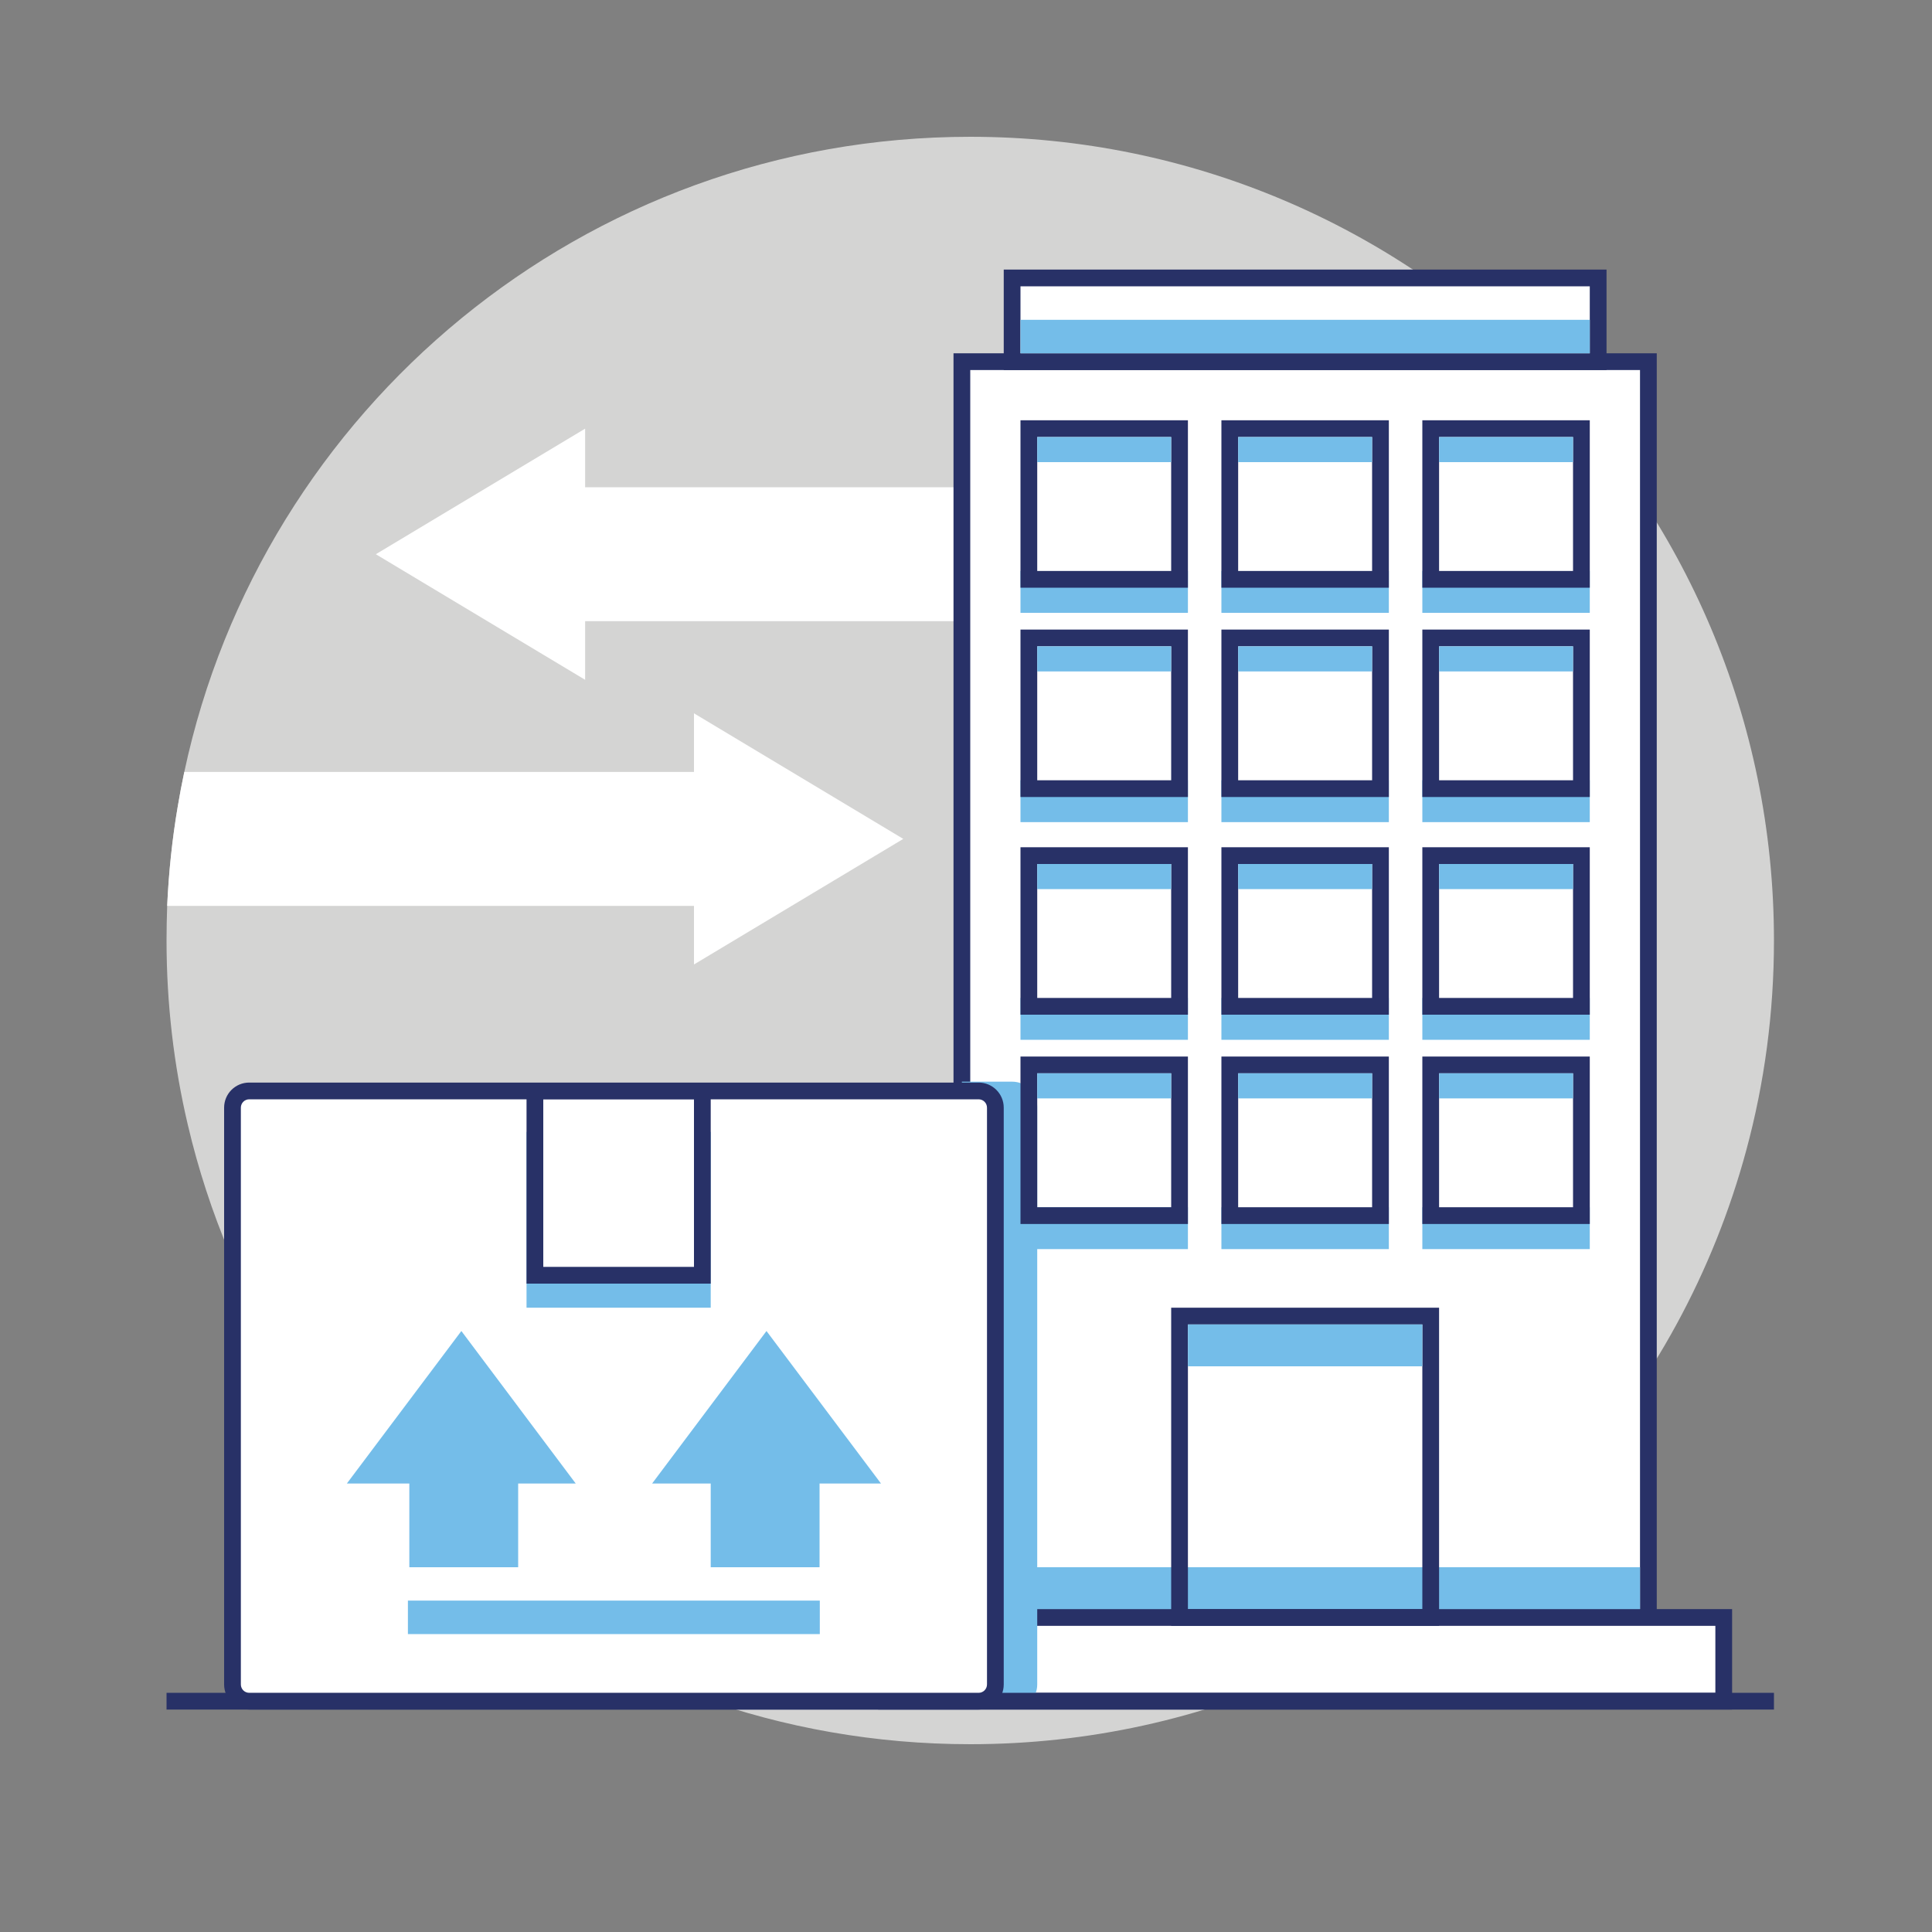 <?xml version="1.0" encoding="UTF-8"?><svg id="Layer_1" xmlns="http://www.w3.org/2000/svg" width="150" height="150" viewBox="0 0 150 150"><rect x="0" y="0" width="150" height="150" fill="#808080" stroke="none"/><defs><style>.cls-1{fill:#283167;}.cls-2{fill:#fff;}.cls-3{fill:#d4d4d3;}.cls-4{fill:#74bde9;}</style></defs><g id="Export_trading_companies"><path class="cls-3" d="M137.73,73.02c0,5.62-.74,11.07-2.14,16.25-2.57,9.55-7.34,18.19-13.75,25.35-11.43,12.77-28.03,20.8-46.51,20.8-29.54,0-54.29-20.53-60.75-48.1-1.08-4.59-1.65-9.38-1.65-14.3,0-.9.02-1.8.05-2.69.12-2.61.39-5.19.82-7.71.15-.9.32-1.8.51-2.69,6.01-28.18,31.04-49.31,61.02-49.31,34.46,0,62.4,27.94,62.4,62.4Z"/><polygon class="cls-2" points="45.43 52.78 45.43 48.23 77.28 48.23 77.28 37.83 45.43 37.83 45.43 33.28 29.18 43.03 45.43 52.78"/><rect class="cls-2" x="74.68" y="28.08" width="53.3" height="97.5"/><path class="cls-1" d="M128.63,126.23h-54.6V27.43h54.6v98.8ZM75.33,124.93h52V28.73h-52v96.2Z"/><rect class="cls-4" x="79.23" y="44.33" width="13" height="3.25"/><rect class="cls-4" x="110.43" y="44.33" width="13" height="3.25"/><rect class="cls-4" x="94.83" y="44.33" width="13" height="3.25"/><rect class="cls-2" x="68.83" y="125.58" width="65" height="6.5"/><path class="cls-1" d="M134.48,132.73h-66.3v-7.8h66.3v7.8ZM69.48,131.43h63.7v-5.2h-63.7v5.2Z"/><rect class="cls-2" x="78.58" y="21.58" width="45.5" height="6.5"/><path class="cls-1" d="M124.73,28.73h-46.8v-7.8h46.8v7.8ZM79.23,27.43h44.2v-5.2h-44.2v5.2Z"/><rect class="cls-4" x="79.23" y="60.58" width="13" height="3.25"/><rect class="cls-4" x="110.43" y="60.58" width="13" height="3.25"/><rect class="cls-4" x="94.83" y="60.58" width="13" height="3.25"/><rect class="cls-4" x="79.23" y="77.48" width="13" height="3.25"/><rect class="cls-4" x="110.43" y="77.48" width="13" height="3.25"/><rect class="cls-4" x="94.83" y="77.48" width="13" height="3.25"/><rect class="cls-4" x="75.33" y="121.68" width="52" height="3.25"/><rect class="cls-2" x="79.88" y="33.28" width="11.7" height="11.7"/><path class="cls-1" d="M92.23,45.63h-13v-13h13v13ZM80.53,44.33h10.4v-10.4h-10.4v10.4Z"/><rect class="cls-2" x="111.08" y="33.28" width="11.7" height="11.7"/><path class="cls-1" d="M123.43,45.63h-13v-13h13v13ZM111.73,44.33h10.4v-10.4h-10.4v10.4Z"/><rect class="cls-2" x="95.48" y="33.28" width="11.7" height="11.7"/><path class="cls-1" d="M107.83,45.63h-13v-13h13v13ZM96.13,44.33h10.4v-10.4h-10.4v10.4Z"/><rect class="cls-2" x="79.88" y="49.53" width="11.7" height="11.7"/><path class="cls-1" d="M92.23,61.88h-13v-13h13v13ZM80.53,60.58h10.4v-10.4h-10.4v10.4Z"/><rect class="cls-2" x="111.08" y="49.53" width="11.7" height="11.7"/><path class="cls-1" d="M123.43,61.88h-13v-13h13v13ZM111.73,60.58h10.4v-10.4h-10.4v10.4Z"/><rect class="cls-2" x="95.48" y="49.53" width="11.7" height="11.7"/><path class="cls-1" d="M107.83,61.88h-13v-13h13v13ZM96.13,60.58h10.4v-10.4h-10.4v10.4Z"/><rect class="cls-2" x="79.88" y="66.43" width="11.7" height="11.7"/><path class="cls-1" d="M92.23,78.78h-13v-13h13v13ZM80.53,77.48h10.4v-10.4h-10.4v10.4Z"/><rect class="cls-2" x="111.08" y="66.43" width="11.7" height="11.7"/><path class="cls-1" d="M123.43,78.78h-13v-13h13v13ZM111.73,77.48h10.4v-10.4h-10.4v10.4Z"/><rect class="cls-2" x="95.48" y="66.43" width="11.7" height="11.7"/><path class="cls-1" d="M107.83,78.78h-13v-13h13v13ZM96.13,77.48h10.4v-10.4h-10.4v10.4Z"/><rect class="cls-4" x="79.23" y="24.83" width="44.2" height="2.6"/><path class="cls-1" d="M111.73,126.23h-20.8v-24.7h20.8v24.7ZM92.23,124.93h18.2v-22.1h-18.2v22.1Z"/><rect class="cls-4" x="92.23" y="102.83" width="18.2" height="3.25"/><rect class="cls-4" x="80.53" y="33.93" width="10.4" height="1.95"/><rect class="cls-4" x="96.13" y="33.93" width="10.4" height="1.95"/><rect class="cls-4" x="111.73" y="33.93" width="10.4" height="1.95"/><rect class="cls-4" x="80.53" y="50.18" width="10.4" height="1.95"/><rect class="cls-4" x="96.13" y="50.18" width="10.4" height="1.95"/><rect class="cls-4" x="111.73" y="50.18" width="10.4" height="1.95"/><rect class="cls-4" x="80.53" y="67.08" width="10.4" height="1.95"/><rect class="cls-4" x="96.13" y="67.08" width="10.4" height="1.95"/><rect class="cls-4" x="111.73" y="67.08" width="10.4" height="1.95"/><path class="cls-4" d="M80.53,85.93v44.85c0,.5-.19.96-.5,1.3h-11.2v-6.5h5.85v-41.6h3.9c1.08,0,1.95.87,1.95,1.95Z"/><rect class="cls-4" x="79.23" y="93.73" width="13" height="3.25"/><rect class="cls-4" x="110.43" y="93.73" width="13" height="3.25"/><rect class="cls-4" x="94.83" y="93.73" width="13" height="3.25"/><path class="cls-1" d="M92.23,95.03h-13v-13h13v13ZM80.53,93.73h10.4v-10.4h-10.4v10.4Z"/><rect class="cls-2" x="111.08" y="82.68" width="11.7" height="11.7"/><path class="cls-1" d="M123.43,95.03h-13v-13h13v13ZM111.73,93.73h10.4v-10.4h-10.4v10.4Z"/><rect class="cls-2" x="95.48" y="82.68" width="11.7" height="11.7"/><path class="cls-1" d="M107.83,95.03h-13v-13h13v13ZM96.13,93.73h10.4v-10.4h-10.4v10.4Z"/><rect class="cls-4" x="80.53" y="83.33" width="10.4" height="1.95"/><rect class="cls-4" x="96.13" y="83.33" width="10.4" height="1.95"/><rect class="cls-4" x="111.73" y="83.33" width="10.4" height="1.95"/><rect class="cls-1" x="12.93" y="131.43" width="124.8" height="1.3"/><path class="cls-2" d="M53.88,74.88v-4.55H12.98c.12-2.61.39-5.19.82-7.71.15-.9.32-1.8.51-2.69h39.57v-4.55l16.25,9.75-16.25,9.75Z"/><rect class="cls-2" x="18.05" y="84.7" width="59.23" height="47.38" rx="1.3" ry="1.3"/><path class="cls-1" d="M75.98,132.73H19.35c-1.08,0-1.95-.87-1.95-1.95v-44.78c0-1.08.87-1.95,1.95-1.95h56.63c1.08,0,1.95.87,1.95,1.95v44.78c0,1.08-.87,1.95-1.95,1.95ZM19.35,85.35c-.36,0-.65.29-.65.65v44.78c0,.36.29.65.65.65h56.63c.36,0,.65-.29.65-.65v-44.78c0-.36-.29-.65-.65-.65H19.35Z"/><rect class="cls-4" x="40.88" y="87.88" width="14.3" height="13.65"/><rect class="cls-4" x="31.67" y="124.27" width="31.98" height="2.6"/><polygon class="cls-4" points="44.7 115.18 35.82 103.34 26.93 115.18 31.78 115.18 31.78 121.68 40.23 121.68 40.23 115.18 44.7 115.18"/><polygon class="cls-4" points="68.4 115.18 59.51 103.34 50.63 115.18 55.18 115.18 55.18 121.68 63.63 121.68 63.63 115.18 68.4 115.18"/><rect class="cls-2" x="41.53" y="84.71" width="13" height="14.3"/><path class="cls-1" d="M55.18,99.66h-14.3v-15.6h14.3v15.6ZM42.18,98.36h11.7v-13h-11.7v13Z"/></g></svg>